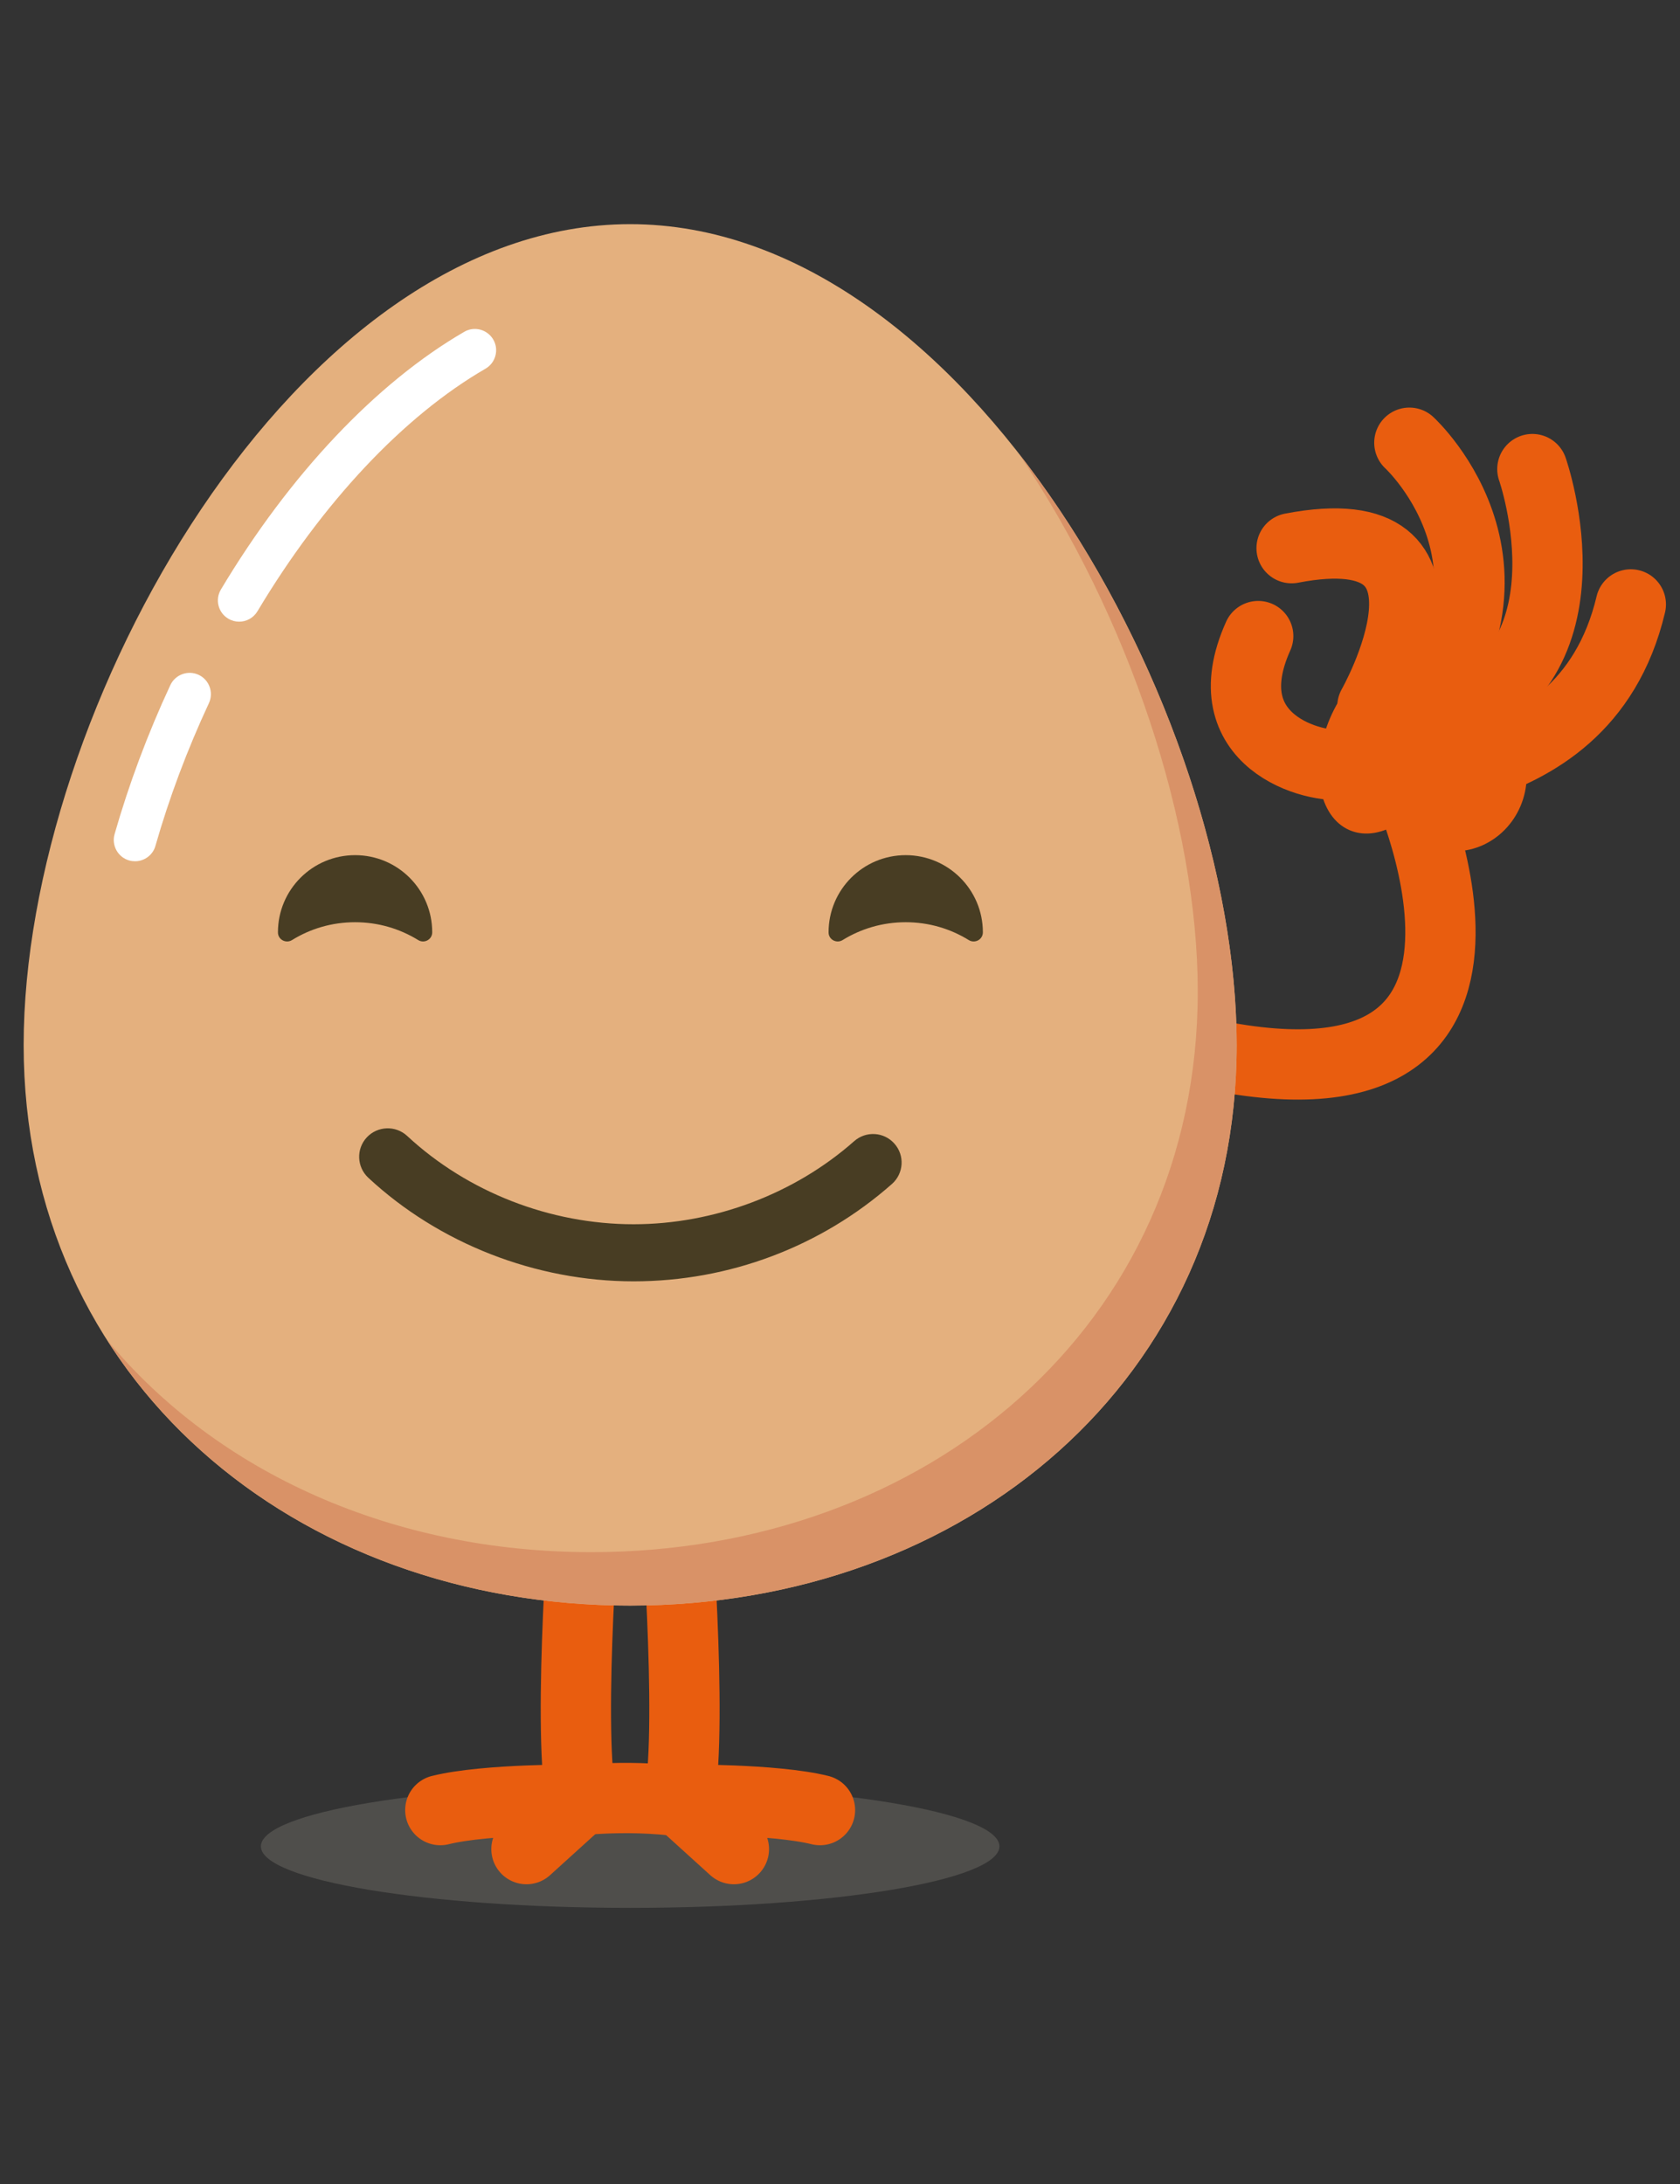 <?xml version="1.0" encoding="utf-8"?>
<!-- Generator: Adobe Illustrator 16.0.4, SVG Export Plug-In . SVG Version: 6.00 Build 0)  -->
<!DOCTYPE svg PUBLIC "-//W3C//DTD SVG 1.1//EN" "http://www.w3.org/Graphics/SVG/1.1/DTD/svg11.dtd">
<svg version="1.1" id="Ebene_1" xmlns="http://www.w3.org/2000/svg" xmlns:xlink="http://www.w3.org/1999/xlink" x="0px" y="0px"
	 width="100px" height="130px" viewBox="0 0 100 130" enable-background="new 0 0 100 130" xml:space="preserve">
<rect x="0" y="0" width="100" height="130" fill="#333333" stroke="none"/>
<g>
	<g>
		<path opacity="0.25" fill-rule="evenodd" clip-rule="evenodd" fill="#A5A097" d="M59.489,109.902c0,2.022-9.841,3.662-21.98,3.662
			s-21.979-1.64-21.979-3.662c0-2.025,9.84-3.663,21.979-3.663S59.489,107.877,59.489,109.902z"/>
		<g>
			
				<path fill="none" stroke="#E95D0F" stroke-width="4.185" stroke-linecap="round" stroke-linejoin="round" stroke-miterlimit="10" d="
				M40.161,88.849c0,0,1.097,13.51,0.273,18.272c0,0,5.633-0.059,8.374,0.622"/>
			
				<line fill="none" stroke="#E95D0F" stroke-width="4.185" stroke-linecap="round" stroke-linejoin="round" stroke-miterlimit="10" x1="40.435" y1="107.121" x2="43.683" y2="110.066"/>
			
				<path fill="none" stroke="#E95D0F" stroke-width="4.185" stroke-linecap="round" stroke-linejoin="round" stroke-miterlimit="10" d="
				M34.858,88.849c0,0-1.097,13.51-0.273,18.272c0,0-5.632-0.059-8.375,0.622"/>
			
				<line fill="none" stroke="#E95D0F" stroke-width="4.185" stroke-linecap="round" stroke-linejoin="round" stroke-miterlimit="10" x1="31.337" y1="110.066" x2="34.585" y2="107.121"/>
			
				<path fill="none" stroke="#E95D0F" stroke-width="4.185" stroke-linecap="round" stroke-linejoin="round" stroke-miterlimit="10" d="
				M34.016,107.208c0,0,3.697-0.508,7.512,0.168"/>
		</g>
	</g>
	<g>
		
			<ellipse transform="matrix(0.92 0.392 -0.392 0.92 25.116 -30.306)" fill="#E95D0F" cx="86.827" cy="46.395" rx="4.015" ry="4.295"/>
		
			<path fill="none" stroke="#E95D0F" stroke-width="4.185" stroke-linecap="round" stroke-linejoin="round" stroke-miterlimit="10" d="
			M80.123,45.499c-1.883,0.313-8.055-1.36-5.23-7.637"/>
		
			<path fill="none" stroke="#E95D0F" stroke-width="4.185" stroke-linecap="round" stroke-linejoin="round" stroke-miterlimit="10" d="
			M81.692,42.046c0,0,6.591-11.613-4.811-9.417"/>
		
			<ellipse transform="matrix(0.92 0.392 -0.392 0.92 23.946 -28.825)" fill="#E95D0F" cx="82.547" cy="44.217" rx="3.69" ry="5.657"/>
		
			<path fill="none" stroke="#E95D0F" stroke-width="4.185" stroke-linecap="round" stroke-linejoin="round" stroke-miterlimit="10" d="
			M83.685,46.604c0,0,10.266,22.627-15.083,15.293"/>
		
			<path fill="none" stroke="#E95D0F" stroke-width="4.185" stroke-linecap="round" stroke-linejoin="round" stroke-miterlimit="10" d="
			M83.891,26.353c0,0,8.788,8.056-1.176,18.259"/>
		
			<path fill="none" stroke="#E95D0F" stroke-width="4.185" stroke-linecap="round" stroke-linejoin="round" stroke-miterlimit="10" d="
			M91.213,27.922c0,0,4.29,12.24-5.857,15.065"/>
		
			<path fill="none" stroke="#E95D0F" stroke-width="4.185" stroke-linecap="round" stroke-linejoin="round" stroke-miterlimit="10" d="
			M87.866,45.603c3.452-1.15,7.742-3.453,9.206-9.625"/>
	</g>
	<g>
		<path fill="#E4B07E" d="M73.611,62.205c0,19.936-16.163,33.366-36.102,33.366c-19.938,0-36.101-13.43-36.101-33.366
			c0-19.938,16.163-48.862,36.101-48.862C57.448,13.342,73.611,42.267,73.611,62.205z"/>
		<g>
			<path fill="#D99267" d="M60.641,27c6.579,9.741,10.654,22.012,10.654,32.024c0,19.937-16.162,33.366-36.1,33.366
				c-11.773,0-22.227-4.684-28.817-12.625C12.652,89.62,24.239,95.57,37.509,95.57c19.939,0,36.102-13.43,36.102-33.366
				C73.611,51.068,68.565,37.135,60.641,27z"/>
		</g>
		<g>
			<path fill="#FFFFFF" d="M14.235,37.005c-0.223,0-0.447-0.059-0.647-0.179c-0.603-0.359-0.797-1.135-0.439-1.736
				c4.098-6.853,9.246-12.299,14.484-15.339c0.6-0.351,1.374-0.145,1.73,0.463c0.348,0.603,0.142,1.378-0.461,1.73
				c-4.876,2.821-9.699,7.955-13.578,14.443C15.083,36.787,14.665,37.005,14.235,37.005z"/>
		</g>
		<g>
			<path fill="#FFFFFF" d="M8.04,51.265c-0.116,0-0.234-0.014-0.351-0.047c-0.671-0.192-1.059-0.895-0.869-1.565
				c0.856-2.99,1.971-5.975,3.319-8.873c0.296-0.63,1.053-0.904,1.681-0.613c0.634,0.296,0.909,1.048,0.617,1.683
				c-1.293,2.776-2.366,5.636-3.185,8.499C9.099,50.901,8.589,51.265,8.04,51.265z"/>
		</g>
	</g>
	<g>
		<g>
			<g>
				<path fill="#483D23" d="M57.665,55.957c0.362,0.223,0.836-0.029,0.839-0.455c0-0.002,0-0.006,0-0.01
					c0-2.536-2.061-4.59-4.594-4.59s-4.59,2.055-4.59,4.59c0,0.004,0,0.008,0,0.01c0,0.426,0.473,0.678,0.834,0.455
					c1.094-0.675,2.379-1.063,3.756-1.063C55.289,54.894,56.572,55.282,57.665,55.957z"/>
			</g>
			<g>
				<path fill="#483D23" d="M24.894,55.957c0.356,0.223,0.83-0.029,0.833-0.455c0-0.002,0-0.006,0-0.01
					c0-2.536-2.053-4.59-4.59-4.59c-2.537,0-4.593,2.055-4.593,4.59c0,0.004,0,0.008,0,0.01c0,0.426,0.473,0.678,0.838,0.455
					c1.088-0.675,2.375-1.063,3.754-1.063C22.514,54.894,23.796,55.282,24.894,55.957z"/>
			</g>
		</g>
		<g>
			<g>
				<g>
					<path fill="#483D23" d="M37.713,76.27c-5.818,0-11.575-2.246-15.793-6.168c-0.685-0.641-0.728-1.713-0.086-2.402
						c0.641-0.684,1.718-0.72,2.401-0.086c3.596,3.341,8.508,5.258,13.478,5.258c4.791,0,9.575-1.802,13.128-4.943
						c0.707-0.625,1.78-0.558,2.4,0.147c0.622,0.699,0.555,1.774-0.146,2.396C48.864,74.211,43.402,76.27,37.713,76.27z"/>
				</g>
			</g>
		</g>
	</g>
</g>
</svg>
